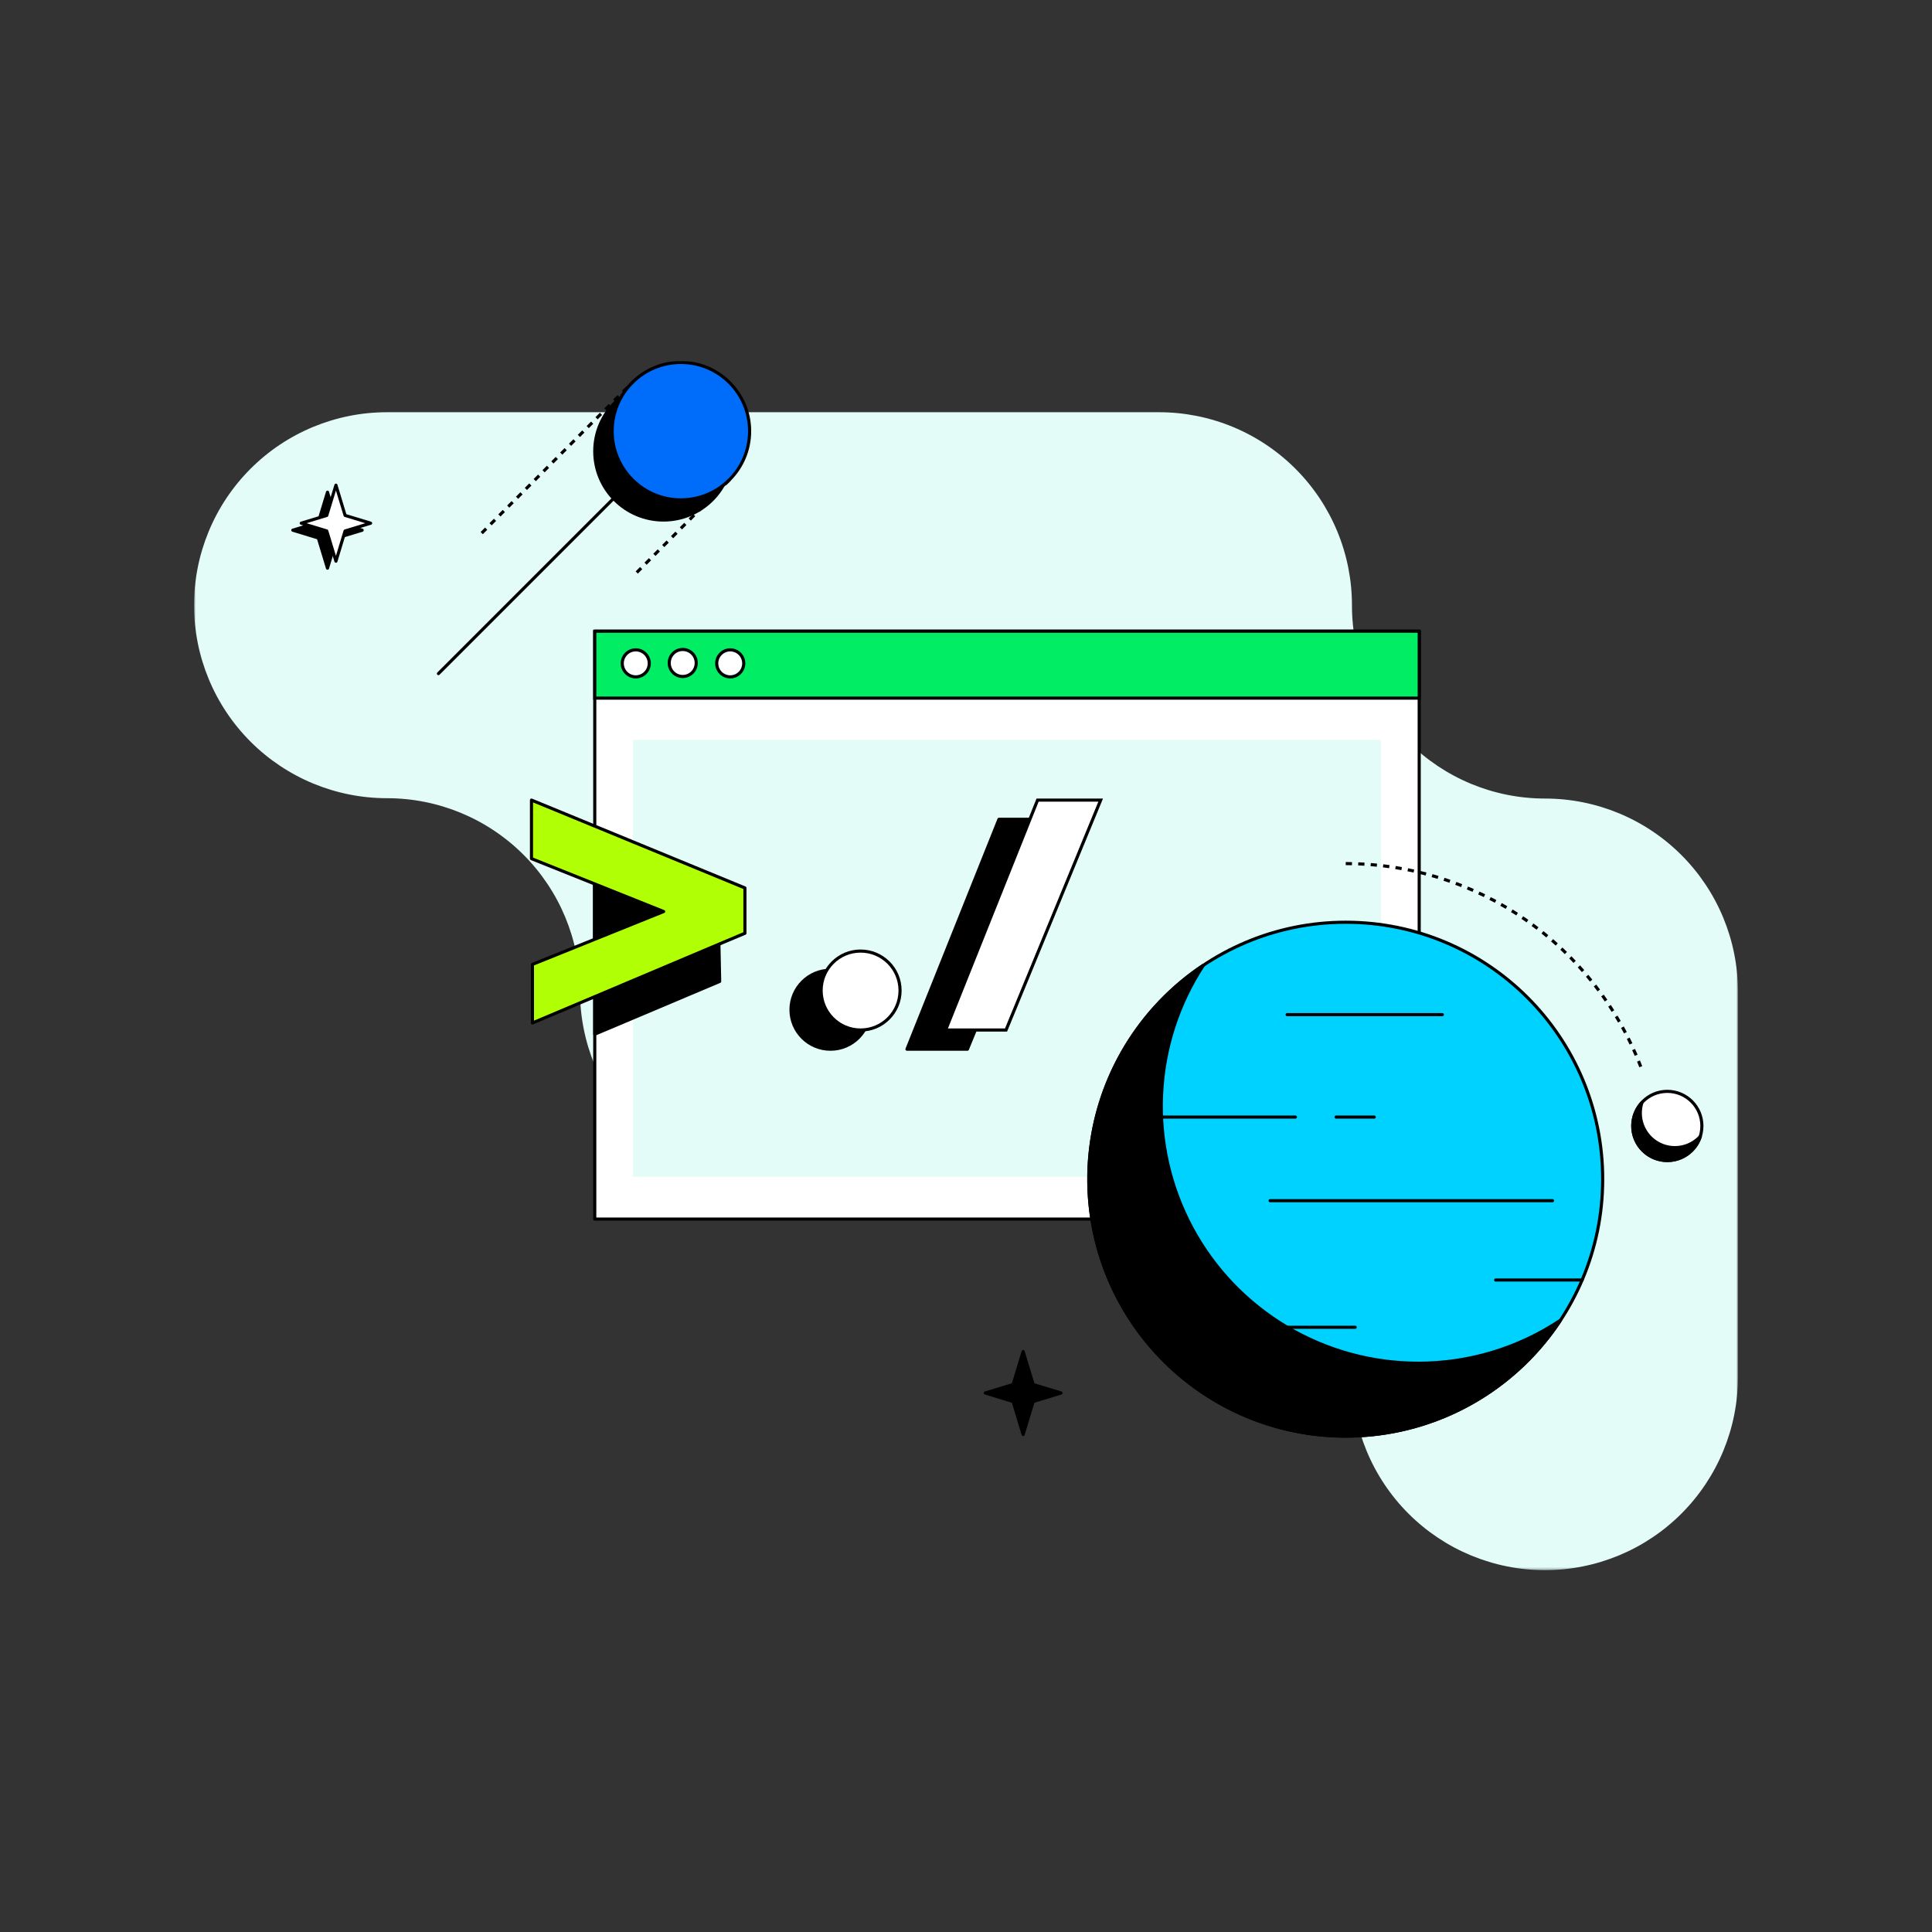<svg width="696" height="696" viewBox="0 0 696 696" fill="none" xmlns="http://www.w3.org/2000/svg">
<rect x="0" y="0" width="696" height="696" fill="#333333" stroke="none"/>
<g clip-path="url(#clip0_976_79)">
<mask id="mask0_976_79" style="mask-type:luminance" maskUnits="userSpaceOnUse" x="70" y="130" width="556" height="436">
<path d="M626 130H70V565.645H626V130Z" fill="white"/>
</mask>
<g mask="url(#mask0_976_79)">
<path d="M487.042 218.15C487.042 236.588 494.367 254.271 507.405 267.31C520.444 280.348 538.127 287.673 556.566 287.673C575.005 287.673 592.689 294.997 605.727 308.036C618.765 321.074 626.09 338.758 626.09 357.197V496.122C626.09 514.56 618.765 532.243 605.727 545.282C592.689 558.32 575.005 565.645 556.566 565.645C538.127 565.645 520.444 558.32 507.405 545.282C494.367 532.243 487.042 514.56 487.042 496.122C487.042 477.682 479.718 459.999 466.679 446.96C453.641 433.922 435.957 426.597 417.518 426.597H278.471C260.032 426.597 242.348 419.273 229.311 406.234C216.271 393.196 208.947 375.512 208.947 357.073C208.947 338.635 201.622 320.951 188.584 307.913C175.545 294.875 157.862 287.55 139.423 287.55C120.984 287.55 103.3 280.225 90.262 267.187C77.224 254.149 69.899 236.465 69.899 218.026C69.899 199.586 77.224 181.903 90.262 168.865C103.3 155.827 120.984 148.502 139.423 148.502H417.518C426.659 148.502 435.71 150.304 444.152 153.806C452.596 157.307 460.265 162.44 466.723 168.909C473.181 175.378 478.299 183.056 481.786 191.506C485.272 199.955 487.059 209.009 487.042 218.15Z" fill="#E3FCF7"/>
<path d="M245.29 155.32L157.947 242.663" stroke="black" stroke-width="1.123" stroke-linecap="round" stroke-linejoin="round"/>
<path d="M239.089 328.379L238.248 328.715L228.033 332.83L214.262 338.381V318.443L228.033 323.95L239.089 328.379Z" fill="white" stroke="black" stroke-width="1.123" stroke-linecap="round" stroke-linejoin="round"/>
<path d="M511.264 227.39H214.262V439.168H511.264V227.39Z" fill="white" stroke="black" stroke-width="1.123" stroke-linecap="round" stroke-linejoin="round"/>
<path d="M511.274 227.39H214.262V251.499H511.274V227.39Z" fill="#00ED64" stroke="black" stroke-width="1.123" stroke-miterlimit="10"/>
<path d="M229.03 243.84C231.717 243.84 233.897 241.661 233.897 238.973C233.897 236.285 231.717 234.106 229.03 234.106C226.342 234.106 224.163 236.285 224.163 238.973C224.163 241.661 226.342 243.84 229.03 243.84Z" fill="white" stroke="black" stroke-width="1.123" stroke-linecap="round" stroke-linejoin="round"/>
<path d="M245.951 243.705C248.639 243.705 250.817 241.527 250.817 238.839C250.817 236.151 248.639 233.973 245.951 233.973C243.263 233.973 241.085 236.151 241.085 238.839C241.085 241.527 243.263 243.705 245.951 243.705Z" fill="white" stroke="black" stroke-width="1.123" stroke-linecap="round" stroke-linejoin="round"/>
<path d="M263.064 243.84C265.75 243.84 267.93 241.661 267.93 238.973C267.93 236.285 265.75 234.106 263.064 234.106C260.376 234.106 258.196 236.285 258.196 238.973C258.196 241.661 260.376 243.84 263.064 243.84Z" fill="white" stroke="black" stroke-width="1.123" stroke-linecap="round" stroke-linejoin="round"/>
<path d="M239.088 328.38L238.247 328.716L228.032 332.832V323.95L239.088 328.38Z" fill="#E3FCF7" stroke="black" stroke-width="1.123" stroke-miterlimit="10"/>
<path d="M497.492 266.559H228.032V423.951H497.492V266.559Z" fill="#E3FCF7"/>
<path d="M117.982 204.693L114.674 193.805L105.479 191.001L114.674 188.198L117.982 177.31L121.279 188.198L130.473 191.001L121.279 193.805L117.982 204.693Z" fill="black" stroke="black" stroke-width="1.123" stroke-linecap="round" stroke-linejoin="round"/>
<path d="M368.582 516.787L364.982 504.901L354.936 501.828L364.982 498.767L368.582 486.881L372.193 498.767L382.23 501.828L372.193 504.901L368.582 516.787Z" fill="black" stroke="black" stroke-width="1.123" stroke-linecap="round" stroke-linejoin="round"/>
<path d="M121.021 202.17L117.713 191.282L108.519 188.479L117.713 185.675L121.021 174.787L124.319 185.675L133.513 188.479L124.319 191.282L121.021 202.17Z" fill="white" stroke="black" stroke-width="1.123" stroke-linecap="round" stroke-linejoin="round"/>
<path d="M238.248 328.716L228.033 332.831L214.262 338.382V318.848L228.033 324.511L238.248 328.716Z" fill="black" stroke="black" stroke-width="1.123" stroke-linecap="round" stroke-linejoin="round"/>
<path d="M259.262 353.553L228.033 366.75L214.262 372.56V359.047L228.033 353.227L258.982 340.152L259.262 353.553Z" fill="black" stroke="black" stroke-width="1.123" stroke-linecap="round" stroke-linejoin="round"/>
<path d="M299.171 377.976C307.024 377.976 313.39 371.61 313.39 363.757C313.39 355.904 307.024 349.538 299.171 349.538C291.318 349.538 284.952 355.904 284.952 363.757C284.952 371.61 291.318 377.976 299.171 377.976Z" fill="black" stroke="black" stroke-width="1.123" stroke-linecap="round" stroke-linejoin="round"/>
<path d="M382.588 295.152H359.869L326.733 377.975H348.51L382.588 295.152Z" fill="black" stroke="black" stroke-width="1.123" stroke-linecap="round" stroke-linejoin="round"/>
<path d="M239.089 328.379L238.248 328.715L228.033 332.83L214.262 338.381V318.443L228.033 323.95L239.089 328.379Z" stroke="black" stroke-width="1.123" stroke-miterlimit="10"/>
<path d="M268.355 319.877V336.205L258.981 340.152L228.032 353.227L214.261 359.046L191.812 368.522V347.418L213.118 338.84L214.261 338.38L228.032 332.83L238.247 328.714L239.088 328.378L228.032 323.948L214.261 318.442L191.465 309.326V288.233L214.261 297.608L228.032 303.281L268.355 319.877Z" fill="#B1FF05" stroke="black" stroke-width="1.123" stroke-linecap="round" stroke-linejoin="round"/>
<path d="M239.022 187.335C252.696 187.335 263.782 176.25 263.782 162.576C263.782 148.902 252.696 137.816 239.022 137.816C225.347 137.816 214.262 148.902 214.262 162.576C214.262 176.25 225.347 187.335 239.022 187.335Z" fill="black" stroke="black" stroke-width="1.123" stroke-linecap="round" stroke-linejoin="round"/>
<path d="M310.027 371.057C317.878 371.057 324.245 364.691 324.245 356.838C324.245 348.985 317.878 342.619 310.027 342.619C302.174 342.619 295.808 348.985 295.808 356.838C295.808 364.691 302.174 371.057 310.027 371.057Z" fill="white" stroke="black" stroke-width="1.123" stroke-miterlimit="10"/>
<path d="M396.515 288.233H373.786L340.661 371.057H362.427L396.515 288.233Z" fill="white" stroke="black" stroke-width="1.123" stroke-miterlimit="10"/>
<path d="M245.29 180.08C258.965 180.08 270.05 168.995 270.05 155.321C270.05 141.647 258.965 130.562 245.29 130.562C231.616 130.562 220.53 141.647 220.53 155.321C220.53 168.995 231.616 180.08 245.29 180.08Z" fill="#006CFA" stroke="black" stroke-width="1.123" stroke-linecap="round" stroke-linejoin="round"/>
<path d="M173.545 192.045L227.774 137.816" stroke="black" stroke-width="1.123" stroke-miterlimit="10" stroke-dasharray="2.25 2.25"/>
<path d="M262.795 172.836L228.974 206.656" stroke="black" stroke-width="1.123" stroke-miterlimit="10" stroke-dasharray="2.25 2.25"/>
<path d="M600.646 418.076C607.527 418.076 613.105 412.499 613.105 405.619C613.105 398.738 607.527 393.16 600.646 393.16C593.766 393.16 588.188 398.738 588.188 405.619C588.188 412.499 593.766 418.076 600.646 418.076Z" fill="white" stroke="black" stroke-width="1.123" stroke-linecap="round" stroke-linejoin="round"/>
<path d="M600.68 418.087C598.258 418.089 595.888 417.385 593.86 416.062C591.831 414.738 590.232 412.852 589.259 410.635C588.286 408.417 587.98 405.964 588.38 403.574C588.779 401.186 589.865 398.965 591.507 397.185C590.643 399.891 590.73 402.81 591.751 405.46C592.774 408.111 594.672 410.331 597.13 411.755C599.587 413.179 602.457 413.72 605.265 413.289C608.072 412.858 610.649 411.48 612.566 409.385C611.764 411.909 610.181 414.112 608.043 415.676C605.906 417.241 603.329 418.084 600.68 418.087Z" fill="black" stroke="black" stroke-width="1.123" stroke-linecap="round" stroke-linejoin="round"/>
<path d="M484.799 311.1C507.842 311.1 530.343 318.096 549.323 331.163C568.303 344.23 582.868 362.753 591.092 384.279" stroke="black" stroke-width="1.123" stroke-miterlimit="10" stroke-dasharray="2.25 2.25"/>
<path d="M484.811 517.349C535.928 517.349 577.367 475.91 577.367 424.792C577.367 373.674 535.928 332.235 484.811 332.235C433.693 332.235 392.254 373.674 392.254 424.792C392.254 475.91 433.693 517.349 484.811 517.349Z" fill="#00D2FF" stroke="black" stroke-width="1.123" stroke-linecap="round" stroke-linejoin="round"/>
<path d="M510.904 491.098C494.206 491.094 477.82 486.572 463.482 478.016C449.144 469.458 437.387 457.181 429.457 442.486C421.526 427.791 417.719 411.225 418.435 394.542C419.153 377.86 424.369 361.681 433.531 347.722C422.1 355.323 412.502 365.372 405.434 377.14C398.365 388.909 394.003 402.102 392.663 415.764C391.323 429.426 393.038 443.216 397.684 456.133C402.331 469.051 409.792 480.774 419.528 490.452C429.264 500.13 441.03 507.521 453.975 512.091C466.921 516.661 480.72 518.294 494.375 516.872C508.028 515.451 521.195 511.01 532.921 503.872C544.648 496.734 554.64 487.076 562.172 475.6C546.996 485.732 529.152 491.126 510.904 491.098Z" fill="black" stroke="black" stroke-width="1.123" stroke-linecap="round" stroke-linejoin="round"/>
<path d="M457.55 432.541H559.29" stroke="black" stroke-width="1.123" stroke-linecap="round" stroke-linejoin="round"/>
<path d="M418.427 402.421H466.668" stroke="black" stroke-width="1.123" stroke-linecap="round" stroke-linejoin="round"/>
<path d="M481.312 402.421H495.082" stroke="black" stroke-width="1.123" stroke-linecap="round" stroke-linejoin="round"/>
<path d="M463.684 365.518H519.594" stroke="black" stroke-width="1.123" stroke-linecap="round" stroke-linejoin="round"/>
<path d="M538.814 461.125H569.954" stroke="black" stroke-width="1.123" stroke-linecap="round" stroke-linejoin="round"/>
<path d="M463.684 478.146H488.196" stroke="black" stroke-width="1.123" stroke-linecap="round" stroke-linejoin="round"/>
</g>
</g>
<defs>
<clipPath id="clip0_976_79">
<rect width="696" height="696" fill="white"/>
</clipPath>
</defs>
</svg>
